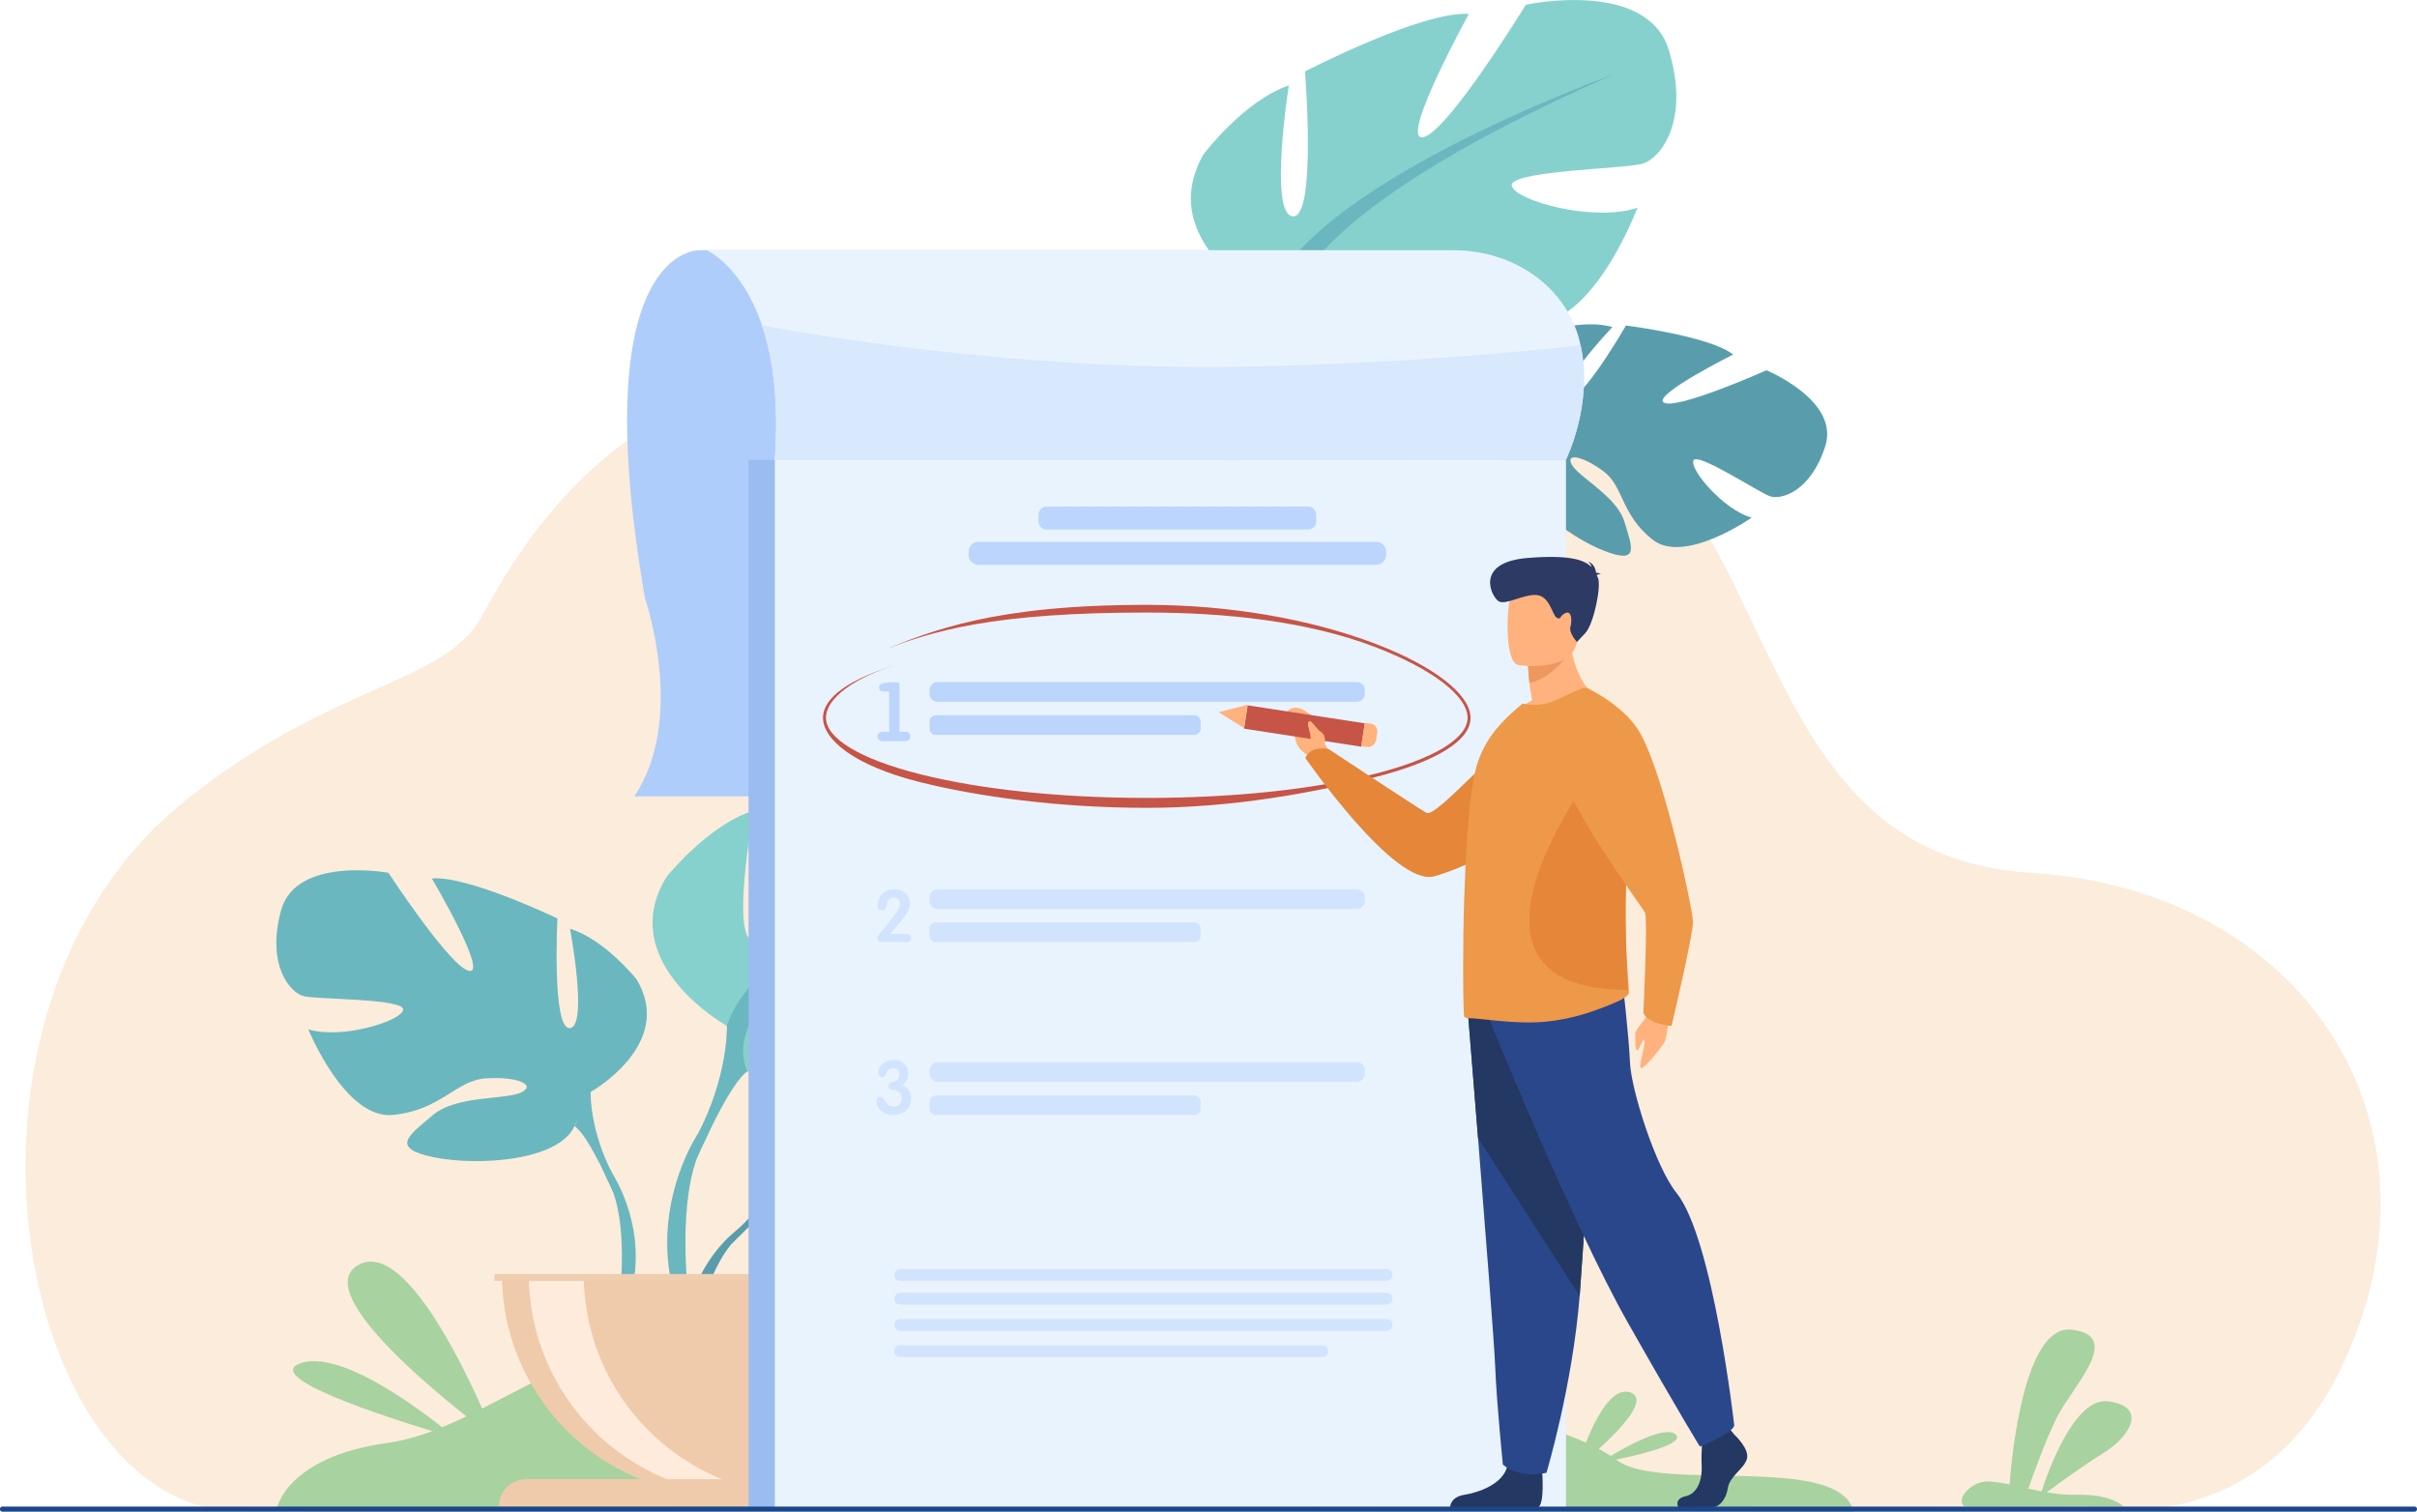 <?xml version="1.0" encoding="utf-8"?>
<!-- Generator: Adobe Illustrator 24.3.0, SVG Export Plug-In . SVG Version: 6.00 Build 0)  -->
<svg version="1.1" id="_x3C_Layer_x3E_" xmlns="http://www.w3.org/2000/svg" xmlns:xlink="http://www.w3.org/1999/xlink" x="0px"
	 y="0px" viewBox="0 0 2363.5 1478.3" style="enable-background:new 0 0 2363.5 1478.3;" xml:space="preserve">
<style type="text/css">
	.st0{fill:#FCECDB;}
	.st1{fill:#A8D29F;}
	.st2{fill:#AFCDFB;}
	.st3{fill:#599DAD;}
	.st4{fill:#6BB7BF;}
	.st5{fill:#86D1CD;}
	.st6{fill:#EFCBAB;}
	.st7{fill:#FFEBDC;}
	.st8{fill:#EFCDAF;}
	.st9{fill:#9ABCEF;}
	.st10{fill:#E9F3FE;}
	.st11{fill:#D8E8FD;}
	.st12{fill:#BBD5FC;}
	.st13{fill:#D2E4FD;}
	.st14{fill:#C65447;}
	.st15{fill:#FFB27D;}
	.st16{fill:#E58638;}
	.st17{fill:#233862;}
	.st18{fill:#2B478B;}
	.st19{fill:#EE9849;}
	.st20{fill:#ED985F;}
	.st21{fill:#2C3A64;}
	.st22{fill:#1C468A;}
</style>
<g>
	<g>
		<path class="st0" d="M2039.3,1473.2c0,0,169.7,40.2,253.3-142.1c108.4-236.6-43.7-461.4-306.2-477.5
			c-378.5-23.3-168.8-627.7-766.1-463.7c-168,46.1-533.3-191.9-748.3,211.4c-36.6,68.6-145.9,65.2-291.5,182.2
			c-256.9,206.4-164.4,692,52,694.2C448.9,1479.8,2039.3,1473.2,2039.3,1473.2z"/>
		<path class="st1" d="M270.3,1476.7c0,0,7.9-51.7,108.6-65.6c100.7-13.9,194.3-125.4,360.3-109.2c166,16.2,303.8,117.8,492.8,86.6
			c189-31.1,307.3,8.5,349.7,39.8c42.4,31.3,217.8-7.3,230.8,50L270.3,1476.7z"/>
		<path class="st2" d="M684.2,244.7c0,0-113.6-5.6-53.4,340.8c0,0,40.6,117.6-10.6,193.3h753.6V244.7H684.2z"/>
		<g>
			<g>
				<path class="st3" d="M761.6,1145.1c0,0-52.6-61.4-3.2-100.4c0,0,36.1-21.8,65.5-20.1c0,0-41.7,69.9-28.2,76.9
					c13.5,7,40.8-81.3,40.8-81.3s82.1-8,108.5,4.7c0,0-70.2,57.4-55.4,60.9c14.8,3.4,90.6-53,90.6-53s76.4,13,72.4,59.6
					s-30.4,61-42,59.8c-11.6-1.2-79.3-27.1-80.8-17.6c-1.5,9.5,39.3,40.5,67.8,41.9c0,0-53.9,59.4-89.7,42.3
					c-35.8-17.2-38.9-44.3-61.2-54.5c-22.3-10.2-41.4-10.2-32.2,0.2s49.6,20.5,62.4,43.1c12.8,22.6,24.2,37.8-12.8,32.2
					c-37.1-5.6-97.3-32.7-99.9-63.7C761.6,1145.1,761.6,1145.1,761.6,1145.1z"/>
				<g>
					<path class="st3" d="M1015,1093.7c0,0-207.6-8-253.4,51.4c0,0-10.1,30.4-41.3,58l-4.9,13.3c0,0,36-37.9,48.8-40.2
						C764.2,1176.2,744.1,1102.6,1015,1093.7z"/>
					<path class="st3" d="M720.2,1203.1c0,0-44.6,33-47.7,91.8l8.1,0.7c0,0,14.2-60.9,40-84.7
						C746.3,1187.2,720.2,1203.1,720.2,1203.1z"/>
				</g>
			</g>
			<g>
				<path class="st4" d="M577.5,1067.9c0,0,83.7-46.9,44.7-110.5c0,0-31.3-39.1-64.8-49.1c0,0,17.9,94.9,0,97.1
					c-17.9,2.2-12.3-107.2-12.3-107.2s-88.2-42.4-122.8-39.1c0,0,54.7,92.7,36.8,90.4c-17.9-2.2-79.3-96-79.3-96
					s-90.4-16.7-105,36.9c-14.5,53.6,8.9,80.4,22.3,83.8c13.4,3.3,99.4,2.2,97.1,13.4c-2.2,11.2-60.3,29-92.7,19
					c0,0,35.7,88.2,82.6,83.7c46.9-4.5,61.4-33.5,90.5-35.7c29-2.2,50.2,5.6,35.7,13.4s-63.6,2.6-87.1,22.5
					c-23.4,19.9-42.4,32.2,1.1,41.2c43.5,8.9,121.7,3.4,137.3-30.1C577.5,1067.9,577.5,1067.9,577.5,1067.9z"/>
				<g>
					<path class="st4" d="M316.2,907.1c0,0,234.5,75.9,261.3,160.8c0,0-1.1,38,22.3,81.5v16.8c0,0-24.6-56.9-38-64.8
						C561.9,1101.4,614.3,1027.7,316.2,907.1z"/>
					<path class="st4" d="M599.8,1149.4c0,0,36.2,54.9,15.5,121.8l-9.3-2.5c0,0,9-73.6-9.9-110.7
						C577.3,1121,599.8,1149.4,599.8,1149.4z"/>
				</g>
			</g>
			<g>
				<path class="st5" d="M710.7,1003.2c0,0-110.4-61.8-58.9-145.7c0,0,41.2-51.5,85.4-64.8c0,0-23.6,125.1,0,128.1
					c23.6,2.9,16.2-141.3,16.2-141.3s116.3-55.9,161.9-51.5c0,0-72.1,122.2-48.6,119.2c23.6-2.9,104.5-126.6,104.5-126.6
					s119.2-22.1,138.4,48.6c19.1,70.7-11.8,106-29.4,110.4s-131,2.9-128.1,17.7c2.9,14.7,79.5,38.3,122.2,25
					c0,0-47.1,116.3-108.9,110.4c-61.8-5.9-81-44.2-119.2-47.1c-38.3-2.9-66.2,7.4-47.1,17.7c19.1,10.3,83.9,3.4,114.8,29.7
					c30.9,26.3,55.9,42.5-1.5,54.2c-57.4,11.8-160.4,4.4-181.1-39.7C710.7,1003.2,710.7,1003.2,710.7,1003.2z"/>
				<g>
					<path class="st4" d="M1055.2,791.2c0,0-309.1,100.1-344.4,212c0,0,1.5,50-29.4,107.5v22.1c0,0,32.4-75.1,50-85.4
						C731.3,1047.3,662.2,950.2,1055.2,791.2z"/>
					<path class="st4" d="M681.3,1110.6c0,0-47.7,72.4-20.5,160.5l12.3-3.3c0,0-11.9-97.1,13-145.9
						C711,1073.2,681.3,1110.6,681.3,1110.6z"/>
				</g>
			</g>
			<path class="st6" d="M707,1462.2c119.4,0,216.3-96.8,216.3-216.3H490.8C490.8,1365.4,587.6,1462.2,707,1462.2z"/>
			<path class="st7" d="M760.2,1460.6c-8.8,1.1-17.8,1.7-26.9,1.7c-119.4,0-216.2-96.8-216.2-216.3h53.7
				C570.8,1356.3,653.5,1447.4,760.2,1460.6z"/>
			<path class="st6" d="M926.2,1473.2H487.8l0,0c0-14.7,11.9-26.7,26.7-26.7h385.1C914.3,1446.6,926.2,1458.5,926.2,1473.2
				L926.2,1473.2z"/>
			<rect x="483.6" y="1246" class="st8" width="444.5" height="6.6"/>
		</g>
		<g>
			<path class="st3" d="M1489.5,423.7c0,0-37.9-71.5,18.9-98.7c0,0,40-13.4,68.3-5.2c0,0-56,59.1-44.4,68.8
				c11.6,9.7,57.7-70.3,57.7-70.3s81.9,10.3,104.8,28.4c0,0-81.1,40.6-67.4,47.2c13.7,6.6,100-31.8,100-31.8s71.7,29.5,57.5,74.1
				c-14.2,44.6-43.1,52.9-54.1,49.1s-71.4-43.8-74.9-34.9c-3.5,8.9,29.4,48.1,57,55.8c0,0-65.6,46.1-96.8,21.6
				c-31.2-24.6-28.2-51.8-47.7-66.6c-19.5-14.8-38.1-19-31.4-6.8c6.7,12.2,43.9,30.9,51.4,55.7c7.5,24.8,15.3,42.2-19.6,28.6
				c-34.9-13.6-87.7-53.2-83.5-84.1C1489.5,423.7,1489.5,423.7,1489.5,423.7z"/>
			<g>
				<path class="st3" d="M1748.1,429.3c0,0-200.8-53.4-258.5-5.5c0,0-16.6,27.4-53.1,47.5l-7.7,11.9c0,0,43.4-29.1,56.5-28.5
					C1485.3,454.6,1481.8,378.4,1748.1,429.3z"/>
				<path class="st3" d="M1436.5,471.3c0,0-50.7,22.4-66.6,79.1l7.7,2.5c0,0,27.2-56.3,57.6-73.9
					C1465.4,461.5,1436.5,471.3,1436.5,471.3z"/>
			</g>
		</g>
		<g>
			<path class="st5" d="M1240.1,294.8c0,0-112.2-58.5-63.2-143.9c0,0,39.7-52.7,83.4-67.3c0,0-19.8,125.8,3.8,128
				c23.6,2.2,12-141.7,12-141.7s114.6-59.4,160.3-56.3c0,0-68.5,124.3-45,120.6c23.5-3.6,100.7-129.6,100.7-129.6
				S1610.6-21,1631.9,49c21.2,70.1-8.6,106.3-26.1,111.2c-17.5,4.9-130.9,6.8-127.5,21.5c3.4,14.6,80.6,35.9,122.9,21.4
				c0,0-43.6,117.6-105.6,113.6c-62-4-82.2-41.7-120.6-43.5c-38.3-1.8-66,9.3-46.6,19.1s84,0.9,115.6,26.2
				c31.7,25.3,57.2,40.8,0.1,54.3c-57,13.5-160.2,9.2-182.2-34.3C1240.1,294.8,1240.1,294.8,1240.1,294.8z"/>
			<g>
				<path class="st4" d="M1578.1,72.7c0,0-306,109.3-338,222.1c0,0,3,50-26.2,108.3l0.7,22.1c0,0,30.1-76,47.5-86.8
					C1262,338.3,1190,243.3,1578.1,72.7z"/>
				<path class="st4" d="M1213.9,403.1c0,0-45.5,73.8-15.7,161l12.2-3.7c0,0-14.8-96.7,8.7-146.2
					C1242.5,364.8,1213.9,403.1,1213.9,403.1z"/>
			</g>
		</g>
		<rect x="732" y="449.7" class="st9" width="786.8" height="1026.1"/>
		<rect x="757.7" y="449.7" class="st10" width="773.6" height="1026.1"/>
		<path class="st1" d="M2076.7,1473.2h-155.9c-8.4-7.1,5.8-23.2,20.5-24.3c6.4-0.5,14.5,0.9,23.8,2.8
			c2.1-28.5,14.4-156.6,60.6-151.4c51.9,5.8,0,56.4-14.7,86.4c-10.9,22.2-22.3,54.1-27.6,69.1c4.2,0.9,8.6,1.8,13,2.6
			c6.9-21.1,32.5-92.2,65-88c38.2,4.8,22.9,33.3-4.2,50.3c-19.9,12.4-44.3,30.1-55.9,38.7c9.8,1.6,20.1,2.7,30.5,2.4
			C2058.6,1461.1,2071.6,1469,2076.7,1473.2z"/>
		<path class="st10" d="M1531.2,449.7C1531.2,449.7,1531.2,449.7,1531.2,449.7l-773.6,0c4.3-58.5-2.2-101-12.5-131.5
			c-19.8-58.7-54-73.5-54-73.5h729.5c62.3,0,110.5,37.5,123.7,87.3c0.5,1.9,0.9,3.7,1.3,5.6C1558.2,394.6,1531.8,448.6,1531.2,449.7
			z"/>
		<path class="st11" d="M1531.2,449.7C1531.2,449.7,1531.2,449.7,1531.2,449.7l-773.6,0c4.3-58.5-2.2-101-12.5-131.5
			c79.1,14.5,274.8,45.3,484.4,40.1c135.6-3.4,242.7-12.4,316.1-20.7C1558.2,394.6,1531.8,448.6,1531.2,449.7z"/>
		<g>
			<path class="st12" d="M1326.9,686.3H916.7c-4.2,0-7.7-3.4-7.7-7.7v-3.9c0-4.2,3.4-7.7,7.7-7.7h410.2c4.2,0,7.7,3.4,7.7,7.7v3.9
				C1334.5,682.8,1331.1,686.3,1326.9,686.3z"/>
			<path class="st12" d="M1168.1,718.7H915c-3.3,0-6-2.7-6-6v-7.2c0-3.3,2.7-6,6-6h253.1c3.3,0,6,2.7,6,6v7.2
				C1174.2,715.9,1171.4,718.7,1168.1,718.7z"/>
			<g>
				<path class="st12" d="M869.5,715.5v-39.3h-5.2c-3.1,0-4.7-1.3-4.7-3.9c0-1.9,1.2-3.2,3.7-4c1.3-0.4,3.3-0.7,6-0.9
					c2.8-0.2,5-0.3,6.6-0.3c1.6,0,2.6,0.3,3.1,1c0.4,0.7,0.6,2.3,0.6,5v42.5h5.3c3.5,0,5.2,1.5,5.2,4.5c0,3.1-1.7,4.7-5.2,4.7h-21.5
					c-1.5,0-2.8-0.4-3.8-1.2c-1-0.8-1.5-2-1.5-3.4c0-3,1.8-4.6,5.3-4.6H869.5z"/>
			</g>
		</g>
		<g>
			<path class="st13" d="M1326.9,888.9H916.7c-4.2,0-7.7-3.4-7.7-7.7v-3.9c0-4.2,3.4-7.7,7.7-7.7h410.2c4.2,0,7.7,3.4,7.7,7.7v3.9
				C1334.5,885.5,1331.1,888.9,1326.9,888.9z"/>
			<path class="st13" d="M1168.1,921.3H915c-3.3,0-6-2.7-6-6v-7.2c0-3.3,2.7-6,6-6h253.1c3.3,0,6,2.7,6,6v7.2
				C1174.2,918.6,1171.4,921.3,1168.1,921.3z"/>
			<g>
				<path class="st13" d="M891,917.4c0,2.6-1.8,3.9-5.5,3.9h-22.8c-3.3,0-4.9-1.3-4.9-4c0-0.8,0.4-1.8,1.3-2.9
					c1.3-1.5,3.2-3.7,5.7-6.7c3.8-4.8,7-8.9,9.5-12.4c0.9-1.2,2.1-2.9,3.8-5.3c1.3-2.4,2-4.4,2-6c0-1.8-0.6-3.3-1.7-4.5
					c-1.2-1.2-2.6-1.8-4.4-1.8c-1.8,0-3.3,0.6-4.6,1.7c-0.9,0.7-1.6,2.1-2.1,4.2c-0.6,2.6-1.1,4.2-1.3,4.6c-0.7,1.5-1.8,2.2-3.4,2.2
					c-1.4,0-2.5-0.5-3.3-1.5c-0.7-0.9-1.1-2-1.1-3.5c0-1.6,0.3-3.3,0.8-4.9c1.1-3.6,3.1-6.3,5.9-8.2c2.7-1.8,6-2.7,9.8-2.7
					c4.2,0,7.7,1.3,10.6,3.8c2.9,2.7,4.4,6.1,4.4,10.3c0,3.1-1,6.3-3.1,9.6c-1.2,1.8-3.5,5-7.2,9.6c-1.9,2.4-4.8,5.8-8.8,10.3h15
					C889.2,913.3,891,914.7,891,917.4z"/>
			</g>
		</g>
		<g>
			<path class="st13" d="M1326.9,1058H916.7c-4.2,0-7.7-3.4-7.7-7.7v-3.9c0-4.2,3.4-7.7,7.7-7.7h410.2c4.2,0,7.7,3.4,7.7,7.7v3.9
				C1334.5,1054.5,1331.1,1058,1326.9,1058z"/>
			<path class="st13" d="M1168.1,1090.4H915c-3.3,0-6-2.7-6-6v-7.2c0-3.3,2.7-6,6-6h253.1c3.3,0,6,2.7,6,6v7.2
				C1174.2,1087.6,1171.4,1090.4,1168.1,1090.4z"/>
			<g>
				<path class="st13" d="M891,1074.2c0,4.9-1.7,8.9-5.2,11.9c-3.3,2.8-7.4,4.3-12.4,4.3c-3.9,0-7.2-0.9-9.9-2.8
					c-4.4-2.9-6.5-6.5-6.5-10.6c0-1.2,0.4-2.2,1.1-3.1c0.8-0.9,1.7-1.3,2.9-1.3c1.2,0,2.4,0.8,3.5,2.5c1.8,2.7,2.8,4.3,3.1,4.5
					c1.6,1.7,3.6,2.5,6,2.5c3.3,0,5.7-1.2,7.1-3.7c0.7-1.2,1-2.8,1-4.7c0-4.6-2.7-7.2-8.2-7.7c-3.1-0.3-4.6-1.6-4.6-3.9
					c0-1.7,0.9-2.9,2.7-3.6c3.3-1.2,5-1.9,5.1-1.9c1.8-1.2,2.7-3.2,2.7-6.2c0-1.8-0.5-3.1-1.6-4.2c-1-1-2.4-1.5-4.2-1.5
					c-2.2,0-3.9,0.5-5.1,1.6c-1,0.9-1.9,2.4-2.6,4.6c-0.6,1.7-1.7,2.5-3.3,2.5c-1.1,0-2.1-0.5-2.8-1.5c-0.7-1-1.1-2.1-1.1-3.3
					c0-1.5,0.4-2.9,1.2-4.4c1.3-2.5,3.4-4.4,6.1-5.8c2.5-1.3,5.3-1.9,8.2-1.9c4,0,7.4,1.2,10,3.7c2.7,2.4,4,5.6,4,9.6
					c0,4.8-2,8.6-6,11.4C888.1,1063.6,891,1067.9,891,1074.2z"/>
			</g>
		</g>
		<g>
			<path class="st12" d="M1279.1,517.8h-255.6c-4.4,0-8-3.6-8-8v-6.4c0-4.4,3.6-8,8-8h255.6c4.4,0,8,3.6,8,8v6.4
				C1287.1,514.3,1283.5,517.8,1279.1,517.8z"/>
			<path class="st12" d="M1345.7,552.3H956.9c-5.4,0-9.8-4.4-9.8-9.8v-2.8c0-5.4,4.4-9.8,9.8-9.8h388.8c5.4,0,9.8,4.4,9.8,9.8v2.8
				C1355.5,547.9,1351.1,552.3,1345.7,552.3z"/>
		</g>
		<g>
			<path class="st14" d="M1121.4,790c-84.3,0-164.2-10.6-223.9-25.7c-60.2-15.3-92.7-40.2-92.7-62.4c0-20.1,26.4-38.5,76.5-53.4l0,0
				c-47.9,14.2-73.6,35.1-73.6,53.4c0,20.2,33.2,40.3,91.2,55c59.4,15.1,138.4,23.4,222.5,23.4c84.1,0,163.1-8.3,222.5-23.4
				c57.9-14.7,91.2-34.7,91.2-55c0-21.4-35-48.1-91.3-69.5c-64-24.4-143-33.4-222.3-33.4c-148.9,0-210.2,17.4-263.4,39.2l0,0
				c53.4-21.9,114-46.7,263.4-46.7c79.6,0,158.9,13.5,223.3,38c57.5,21.9,93.2,49.7,93.2,72.5c0,22.1-33.2,42.7-93.4,58
				C1284.9,775.1,1205.6,790,1121.4,790z"/>
		</g>
		<g>
			<path class="st15" d="M1633.1,987.6c0,0-2.8,27-5.8,32.1c-3,5.1-16,21.4-21.5,24.6c-5.5,3.2,3.4-21.5,2.2-26.3
				c-1.1-4.8-4.5,8.8-7,9.1s-1.8-11.9-1.9-16.3c-0.1-4.4,11.8-15.4,16-24.9C1619.4,976.4,1633.1,987.6,1633.1,987.6z"/>
			<path class="st15" d="M1301.6,738.8l-6.2-11.7c0,0,3.1-20.8-23-34c0,0-9.5-3.9-14.9,3.9c-5,7.2,9.5,5.9,8.7,18.1
				c-0.8,12.3,5,19.5,13.2,23.5l6.7,7.8L1301.6,738.8z"/>
			<path class="st16" d="M1548.5,710.8c0,0-22.4,110.1-145.9,146.1c-38.5,11.2-126.1-115.6-126.1-115.6s3.1-11.7,22.4-9
				c0,0,85.2,56.4,96,62.6c9.5,5.4,72.1-69.9,100.7-82.1C1524.1,700.6,1548.5,710.8,1548.5,710.8z"/>
			<g>
				
					<rect x="1264.1" y="651.4" transform="matrix(0.152 -0.988 0.988 0.152 380.806 1862.486)" class="st14" width="23.1" height="116"/>
				<polygon class="st15" points="1191.6,696.5 1216.5,712 1220,689.2 				"/>
				<path class="st15" d="M1346.8,716.4l-1.1,7.2c-0.7,4.4-4.8,7.5-9.3,6.8l-5.3-0.8l3.5-22.8l5.8,0.9
					C1344.6,708.3,1347.5,712.2,1346.8,716.4z"/>
			</g>
			<g>
				<path class="st17" d="M1695.9,1402.9c0,0,15.3,14,12.3,23.9c-3,9.9-16.8,16.5-18.7,28.7c-1.9,12.1-9.3,18.8-16.1,18.8
					c-6.7,0-32.1,0-32.1,0s-4.9-8.5,7-11.1c12-2.6,16.5-16.8,15.7-30.1c-0.7-13.2,1.1-30.9,1.1-30.9l25.4-5.9L1695.9,1402.9z"/>
				<path class="st17" d="M1508,1439c0,0,2.7,31.8-4,35.1l-86-0.2c0,0,0-9.9,13.8-12.1c13.8-2.2,38.1-10.3,42.2-28.3
					C1478.1,1415.5,1508,1439,1508,1439z"/>
				<path class="st18" d="M1435.4,989.8c0,0,4.5,55.7,9.9,122.8c7.2,91,16,202.8,16.8,224c1.5,36.8,7.5,95.6,7.5,95.6
					s14.2,14,42.6,8.1c0,0,25.3-84,32.5-172.9c0.1-1.5,0.2-2.9,0.3-4.4c6.7-90.5,17.2-281,17.2-281L1435.4,989.8z"/>
				<path class="st17" d="M1435.4,989.8c0,0,4.5,55.7,9.9,122.8l99.4,154.9c0.1-1.5,0.2-2.9,0.3-4.4c6.7-90.5,17.2-281,17.2-281
					L1435.4,989.8z"/>
				<path class="st18" d="M1456.1,996.4c0,0,81.8,201.9,135.6,296.8c53.8,94.9,70.6,121.4,70.6,121.4s30.8-12.1,33.6-20.4
					c0,0-20.6-183.2-56.6-227.8c-20.4-25.2-44.3-100.9-45.4-127.4c-1.1-26.5-7.3-78.9-7.3-78.9L1456.1,996.4z"/>
			</g>
			<path class="st15" d="M1563.7,685.3c0,0-55.3,26.7-87.2,16.8c0,0,7.9-9.9,21.6-17.3c-1.1-6.4-2-12-2.5-16.7
				c-1.3-10.9-1.3-17-1.3-17l21.4-16.8l20.2-16.1C1534.2,663.4,1563.7,685.3,1563.7,685.3z"/>
			<path class="st19" d="M1592.9,970.3c0.1,3.4-7.1,7.2-10.3,8.7c-23.7,10.4-45.8,17.6-70.8,20.1c-29.6,3-64.5-3.6-76.6-3.4
				c-1.2,0-2.3-0.5-3.3-1.3c-0.9-0.6-1.5-36.2-0.9-81.1c0-1.8,0-3.6,0.1-5.4v-0.6c0.2-17.5,0.9-35.9,1.7-54.3
				c1.7-40.4,4.9-79.3,10.3-100.8c6.5-25.4,21.2-42.2,34.6-54.4l11-9.7c11,2.2,22.7,1.6,34.4-4.1c12.8-6.2,26.5-12.8,28.7-11.1
				c16.7,12.2,28,39.6,34,74.7c3.4,20.2,5.2,42.8,5,66.5c0,8.7-0.2,17.6-0.7,26.5c-2.9,47.8,0,89.4,1.7,113.5
				C1592.4,961,1592.7,966.5,1592.9,970.3z"/>
			<path class="st16" d="M1591.9,968.1c-193.8-0.4-35.7-210.3-35.7-210.3l31.4-10.2c2.5,21.6,3.7,45.7,3.6,71
				c0,9.3-0.2,18.8-0.5,28.3C1588.5,898,1590.6,942.5,1591.9,968.1z"/>
			<path class="st20" d="M1536.2,635.5c0,0-14,25.5-40.6,32.6c-1.3-10.9-1.3-17-1.3-17l21.4-16.8L1536.2,635.5z"/>
			<path class="st15" d="M1484.5,650.3c0,0,52.8,8.6,57.8-23.8c5-32.5,15.1-53.2-18.4-60.1c-33.5-6.9-42,4.5-46.3,15
				S1470.9,647.3,1484.5,650.3z"/>
			<path class="st21" d="M1561.4,562.5c0.5-0.5,1.6-1,4-1.1c0,0-2-1.2-4.6-1.3c-0.5-3.4-2.3-9.5-8.2-10.9c0,0,3.2,1.7,3.6,5.3
				c-6.8-7-21.4-12.1-61.9-8.9c-53.3,4.2-35.7,38.3-28.8,42.4c6.9,4.1,24.3-7.1,37.1-6.1c12.9,1,15.3,19.6,19.7,22.2
				c4.4,2.5,2.6-2,8.6-4.6c5.9-2.7,6.5,7.1,4.8,13.5c-1.7,6.4,6.4,14.8,6.4,14.8s0,0,8.2-8.8c8.2-8.8,15.9-46.2,12.2-54.2
				C1562.1,564,1561.8,563.3,1561.4,562.5z"/>
			<path class="st19" d="M1551.9,672.7c0,0,33.4,15.8,49.4,40.1c24.8,37.7,53.6,175.2,54.2,187.9c0.5,12.7-21,102.6-21,102.6
				s-21.9-1.4-27.5-12.5c0,0,4.4-92.3,1.6-98.3c-2.8-5.9-91.1-123.9-81.2-149C1537.3,718.4,1551.9,672.7,1551.9,672.7z"/>
			<path class="st15" d="M1295.3,726.5c0,0,1.8-7.2-3.2-10.4c-5-3.2-9.6-12-11.7-10.8c-4.3,2.5,2.4,10.1,1.1,19.7
				C1281.2,728.3,1289,737.1,1295.3,726.5z"/>
		</g>
		<path class="st1" d="M483.6,1406.1c0,0-78.5-200.9-133.5-168.9C295.1,1269.1,483.6,1406.1,483.6,1406.1z"/>
		<path class="st1" d="M444.9,1406.1c0,0-103.7-89.6-151-72.9C246.5,1349.7,444.9,1406.1,444.9,1406.1z"/>
		<path class="st1" d="M1542.4,1435c0,0,23.9-83.1,51.9-73.3C1622.4,1371.5,1542.4,1435,1542.4,1435z"/>
		<path class="st1" d="M1564.2,1430.5c0,0,61-40,74.4-27.7C1652,1415.2,1564.2,1430.5,1564.2,1430.5z"/>
		<path class="st13" d="M1355.8,1252.6H880.2c-3.2,0-5.8-2.6-5.8-5.8l0,0c0-3.2,2.6-5.8,5.8-5.8h475.7c3.2,0,5.8,2.6,5.8,5.8l0,0
			C1361.6,1250,1359,1252.6,1355.8,1252.6z"/>
		<path class="st13" d="M1355.8,1275.8H880.2c-3.2,0-5.8-2.6-5.8-5.8l0,0c0-3.2,2.6-5.8,5.8-5.8h475.7c3.2,0,5.8,2.6,5.8,5.8l0,0
			C1361.6,1273.2,1359,1275.8,1355.8,1275.8z"/>
		<path class="st13" d="M1355.8,1301.5H880.2c-3.2,0-5.8-2.6-5.8-5.8l0,0c0-3.2,2.6-5.8,5.8-5.8h475.7c3.2,0,5.8,2.6,5.8,5.8l0,0
			C1361.6,1298.9,1359,1301.5,1355.8,1301.5z"/>
		<path class="st13" d="M1293.4,1327.1H879.8c-3,0-5.4-2.4-5.4-5.4v-0.8c0-3,2.4-5.4,5.4-5.4h413.6c3,0,5.4,2.4,5.4,5.4v0.8
			C1298.8,1324.7,1296.4,1327.1,1293.4,1327.1z"/>
		<path class="st22" d="M2361.2,1478.3H2.3c-1.3,0-2.3-1-2.3-2.3v-0.4c0-1.3,1-2.3,2.3-2.3h2358.9c1.3,0,2.3,1,2.3,2.3v0.4
			C2363.5,1477.2,2362.4,1478.3,2361.2,1478.3z"/>
	</g>
</g>
</svg>
